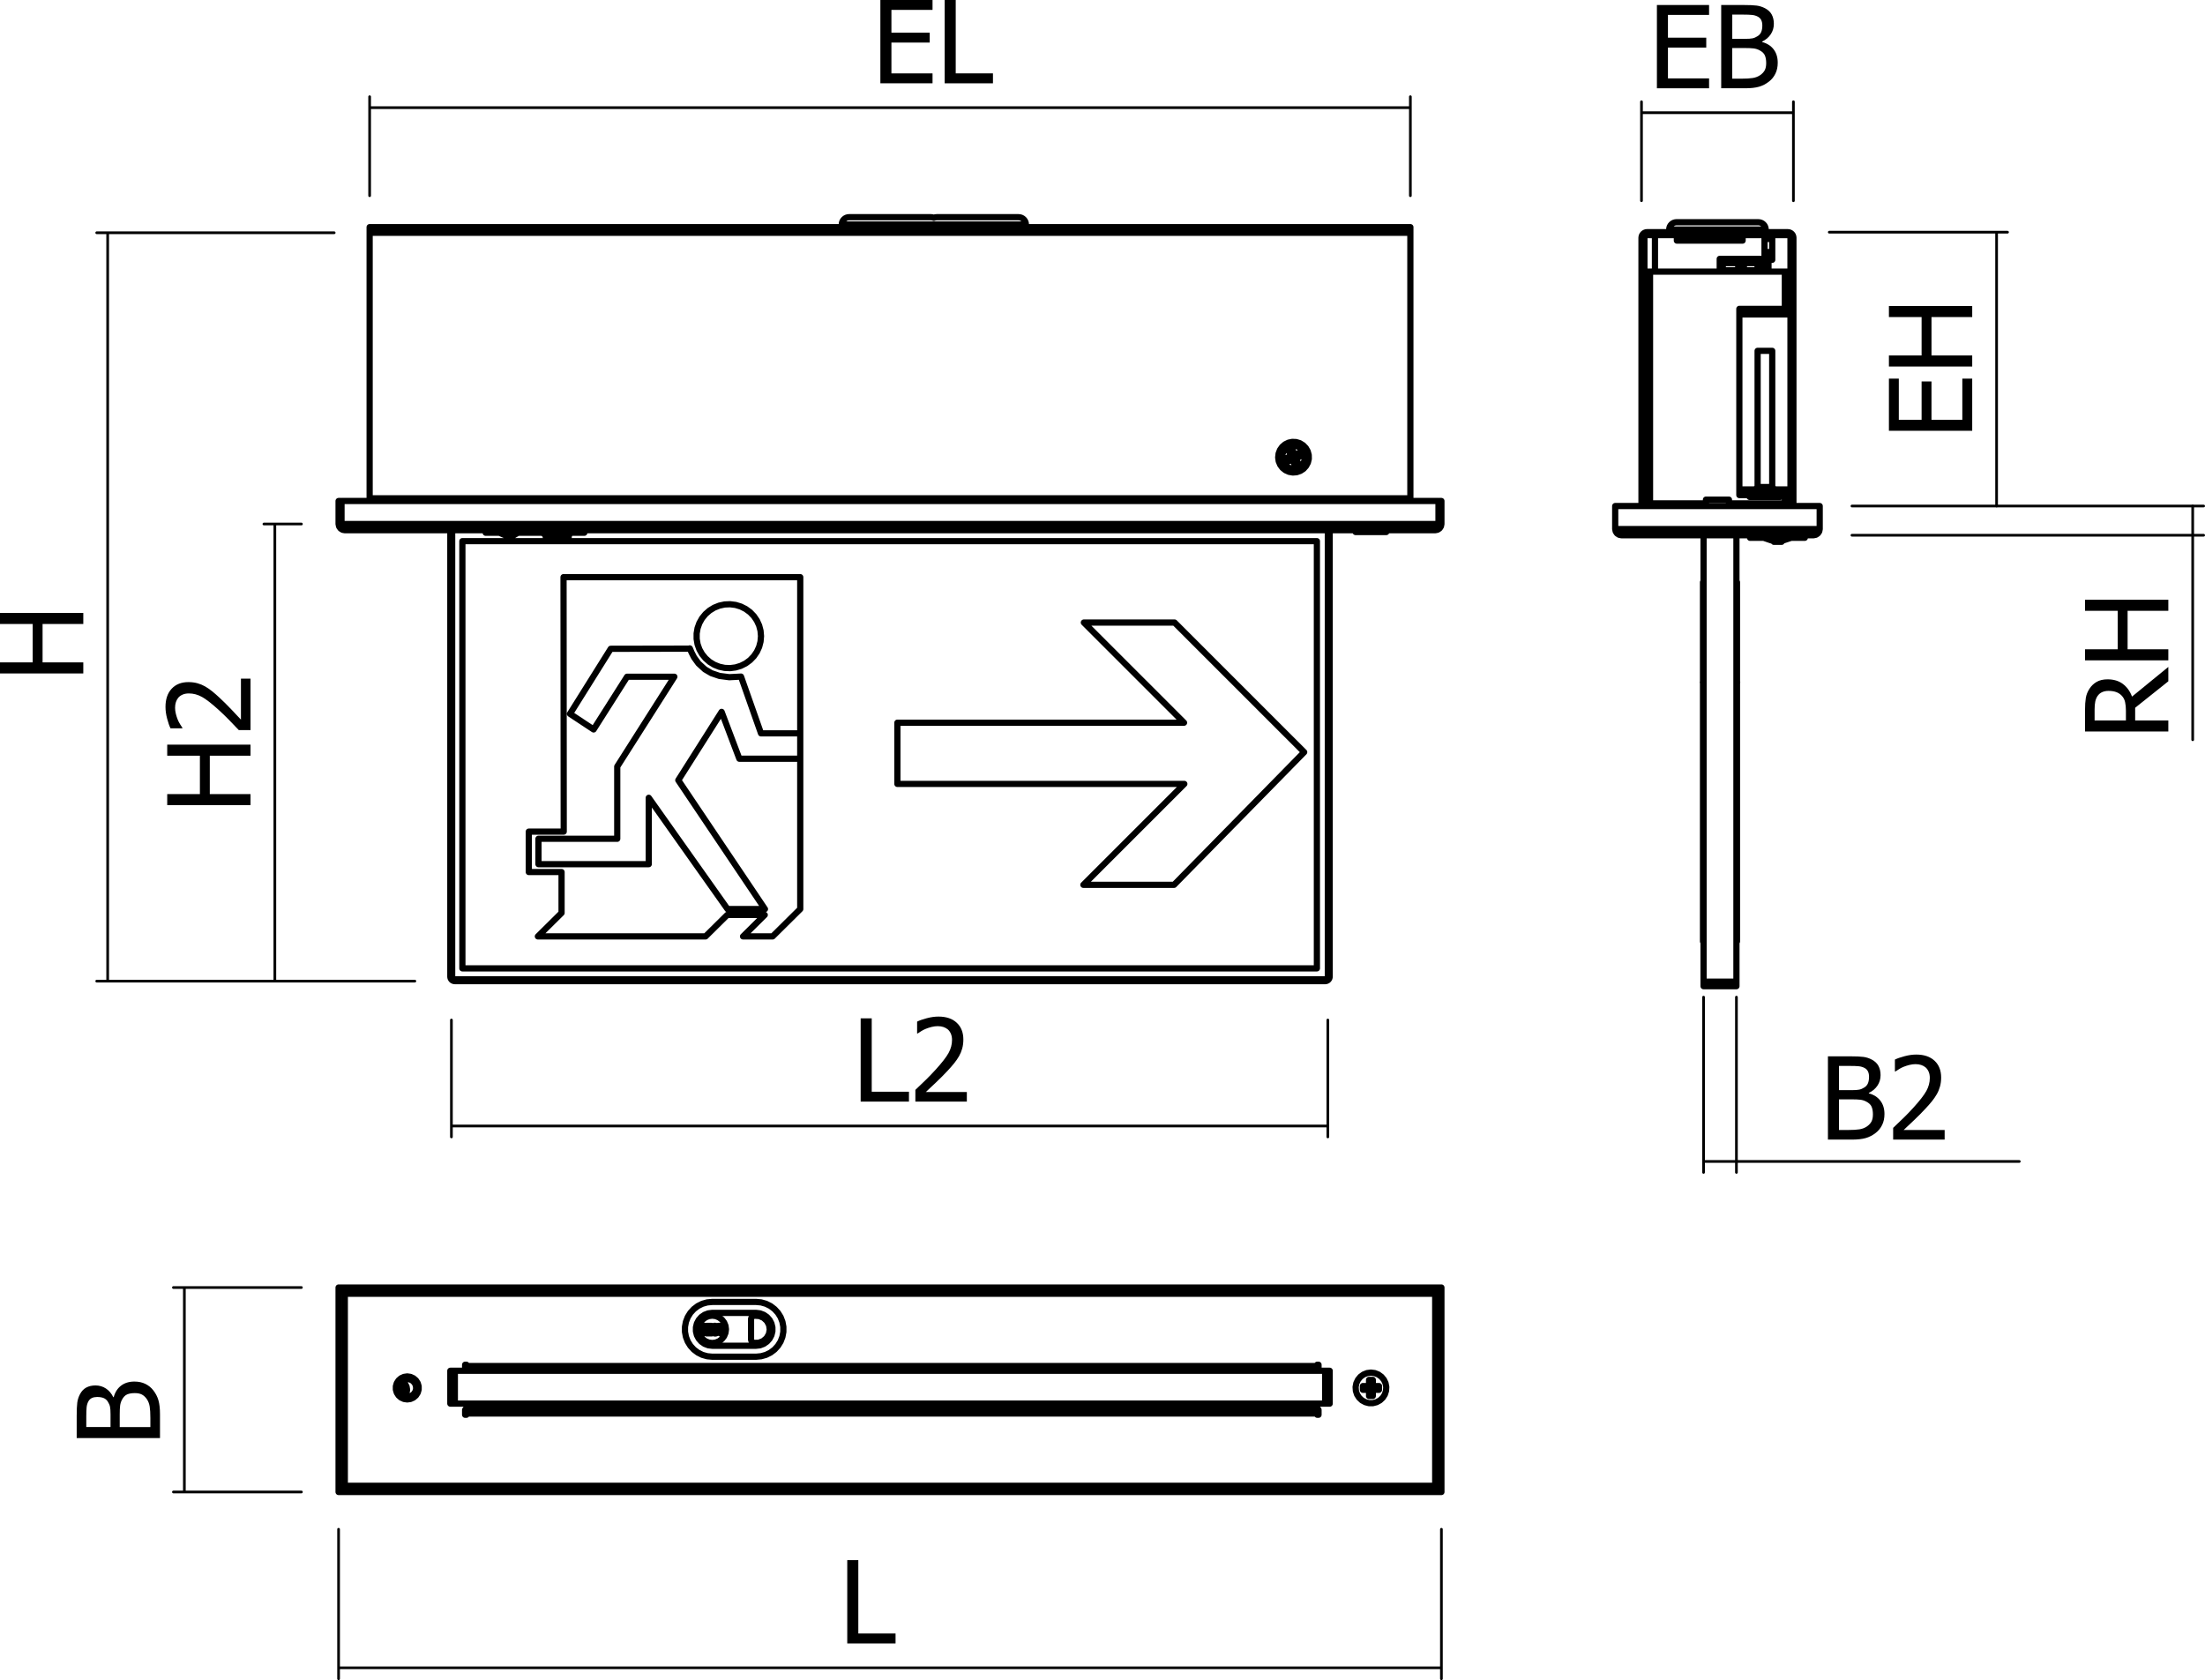 <?xml version="1.0" encoding="utf-8"?>
<!-- Generator: Adobe Illustrator 12.0.0, SVG Export Plug-In . SVG Version: 6.00 Build 51448)  -->
<!DOCTYPE svg PUBLIC "-//W3C//DTD SVG 1.1//EN" "http://www.w3.org/Graphics/SVG/1.1/DTD/svg11.dtd">
<svg  version="1.1" id="Ebene_1" xmlns="http://www.w3.org/2000/svg" xmlns:xlink="http://www.w3.org/1999/xlink" width="177.653" height="135.378"
	 viewBox="0 0 177.653 135.378" style="overflow:visible;enable-background:new 0 0 177.653 135.378;" xml:space="preserve">
<g>
	<path d="M70.93,6.711V0h4.203v0.797H71.82v1.836h3.086V3.43H71.82v2.484h3.313v0.797H70.93z"/>
	<path d="M80.001,6.711h-3.891V0h0.891v5.914h3V6.711z"/>
</g>
<g>
	<path d="M6.711,49.389v0.891H3.43v3.094h3.281v0.891H0v-0.891h2.633v-3.094H0v-0.891H6.711z"/>
</g>
<g>
	<path d="M20.184,60.002v0.891h-3.281v3.094h3.281v0.891h-6.711v-0.891h2.633v-3.094h-2.633v-0.891H20.184z"/>
	<path d="M20.184,54.681v4.148h-0.945c-0.283-0.298-0.553-0.581-0.812-0.846c-0.258-0.265-0.528-0.524-0.807-0.778
		c-0.563-0.513-1.013-0.862-1.351-1.049s-0.688-0.28-1.049-0.28c-0.187,0-0.35,0.029-0.492,0.088
		c-0.142,0.059-0.259,0.139-0.352,0.242c-0.09,0.105-0.158,0.228-0.203,0.366c-0.045,0.139-0.068,0.291-0.068,0.457
		c0,0.16,0.021,0.322,0.062,0.486c0.041,0.164,0.091,0.322,0.152,0.473c0.052,0.126,0.114,0.249,0.187,0.366
		c0.072,0.118,0.135,0.212,0.186,0.285v0.05h-0.954c-0.093-0.187-0.184-0.446-0.272-0.778c-0.088-0.332-0.133-0.647-0.133-0.945
		c0-0.626,0.166-1.116,0.498-1.471c0.332-0.355,0.782-0.532,1.349-0.532c0.262,0,0.503,0.031,0.726,0.092
		c0.222,0.062,0.428,0.147,0.617,0.255c0.195,0.111,0.389,0.245,0.581,0.402c0.192,0.156,0.382,0.322,0.568,0.496
		c0.307,0.283,0.625,0.598,0.956,0.946c0.33,0.347,0.592,0.625,0.784,0.833v-3.305H20.184z"/>
</g>
<g>
	<path d="M73.233,88.766h-3.891v-6.711h0.891v5.914h3V88.766z"/>
	<path d="M77.898,88.766H73.75V87.82c0.298-0.282,0.581-0.553,0.846-0.812s0.524-0.527,0.778-0.808
		c0.513-0.563,0.862-1.013,1.049-1.351c0.187-0.339,0.28-0.688,0.28-1.049c0-0.187-0.029-0.351-0.088-0.491
		c-0.059-0.142-0.139-0.259-0.242-0.353c-0.105-0.09-0.228-0.157-0.366-0.203c-0.139-0.045-0.291-0.067-0.457-0.067
		c-0.16,0-0.322,0.021-0.486,0.062s-0.322,0.092-0.473,0.152c-0.126,0.051-0.249,0.113-0.366,0.186
		c-0.118,0.073-0.212,0.135-0.285,0.187h-0.05v-0.954c0.187-0.093,0.446-0.184,0.778-0.272c0.332-0.089,0.647-0.133,0.945-0.133
		c0.626,0,1.116,0.166,1.471,0.498s0.532,0.781,0.532,1.35c0,0.261-0.031,0.503-0.092,0.725c-0.062,0.223-0.147,0.429-0.255,0.617
		c-0.111,0.195-0.245,0.39-0.402,0.582c-0.156,0.192-0.322,0.381-0.496,0.567c-0.283,0.307-0.598,0.625-0.946,0.955
		c-0.347,0.331-0.625,0.592-0.833,0.784h3.305V88.766z"/>
</g>
<g>
	<path d="M133.494,7.114V0.403h4.203V1.2h-3.313v1.836h3.086v0.797h-3.086v2.484h3.313v0.797H133.494z"/>
	<path d="M143.229,5.054c0,0.333-0.063,0.628-0.189,0.883c-0.126,0.256-0.296,0.466-0.51,0.631
		c-0.252,0.198-0.523,0.339-0.812,0.421c-0.288,0.083-0.661,0.124-1.118,0.124h-1.926V0.403h1.782c0.479,0,0.837,0.016,1.077,0.047
		c0.238,0.032,0.468,0.106,0.688,0.223c0.241,0.129,0.417,0.298,0.528,0.507c0.111,0.209,0.167,0.455,0.167,0.737
		c0,0.315-0.084,0.598-0.251,0.847c-0.167,0.25-0.398,0.445-0.693,0.586v0.036c0.399,0.108,0.709,0.306,0.928,0.593
		C143.12,4.266,143.229,4.625,143.229,5.054z M141.987,2.05c0-0.161-0.027-0.301-0.081-0.419c-0.055-0.118-0.142-0.211-0.263-0.28
		c-0.145-0.081-0.306-0.13-0.483-0.148s-0.423-0.027-0.736-0.027h-0.858V3.13h1.017c0.28,0,0.486-0.014,0.619-0.042
		S141.47,3,141.612,2.91c0.136-0.086,0.231-0.2,0.289-0.34C141.958,2.43,141.987,2.256,141.987,2.05z M142.299,5.084
		c0-0.251-0.036-0.458-0.108-0.622s-0.218-0.301-0.438-0.416c-0.142-0.074-0.296-0.122-0.463-0.144
		c-0.167-0.021-0.403-0.031-0.71-0.031h-1.016v2.469h0.727c0.391,0,0.699-0.018,0.925-0.054c0.226-0.036,0.424-0.112,0.596-0.229
		c0.169-0.117,0.292-0.249,0.37-0.397C142.26,5.513,142.299,5.32,142.299,5.084z"/>
</g>
<g>
	<path d="M158.898,34.713h-6.711V30.51h0.797v3.313h1.836v-3.086h0.797v3.086h2.484V30.51h0.797V34.713z"/>
	<path d="M158.898,24.657v0.891h-3.281v3.094h3.281v0.891h-6.711v-0.891h2.633v-3.094h-2.633v-0.891H158.898z"/>
</g>
<g>
	<path d="M174.698,53.74v1.159l-2.672,2.131v1.022h2.672v0.891h-6.711v-1.732c0-0.385,0.021-0.707,0.063-0.967
		c0.042-0.26,0.14-0.507,0.292-0.742c0.15-0.234,0.344-0.42,0.581-0.557s0.531-0.205,0.883-0.205c0.492,0,0.903,0.125,1.233,0.374
		c0.33,0.249,0.575,0.588,0.734,1.018L174.698,53.74z M169.878,55.67c-0.194,0-0.367,0.035-0.519,0.104s-0.274,0.176-0.371,0.321
		c-0.083,0.127-0.143,0.274-0.177,0.443s-0.052,0.378-0.052,0.628v0.886h2.523v-0.787c0-0.256-0.022-0.487-0.067-0.692
		s-0.138-0.38-0.278-0.524c-0.126-0.13-0.275-0.226-0.449-0.287S170.112,55.67,169.878,55.67z"/>
	<path d="M174.698,48.326v0.891h-3.281v3.102h3.281v0.891h-6.711v-0.891h2.633v-3.102h-2.633v-0.891H174.698z"/>
</g>
<g>
	<path d="M151.828,89.766c0,0.334-0.063,0.629-0.189,0.884c-0.126,0.256-0.296,0.466-0.51,0.632
		c-0.252,0.198-0.522,0.338-0.812,0.421s-0.661,0.124-1.118,0.124h-1.926v-6.711h1.782c0.479,0,0.838,0.016,1.076,0.047
		c0.24,0.032,0.469,0.106,0.688,0.224c0.241,0.129,0.417,0.298,0.528,0.507s0.167,0.454,0.167,0.737
		c0,0.315-0.084,0.598-0.251,0.847c-0.167,0.25-0.398,0.445-0.693,0.586v0.036c0.399,0.108,0.709,0.306,0.928,0.593
		C151.718,88.979,151.828,89.336,151.828,89.766z M150.585,86.762c0-0.161-0.027-0.301-0.081-0.418
		c-0.055-0.118-0.142-0.212-0.263-0.28c-0.145-0.081-0.306-0.13-0.483-0.147c-0.178-0.019-0.423-0.027-0.736-0.027h-0.858v1.953
		h1.017c0.28,0,0.486-0.014,0.619-0.043c0.133-0.027,0.27-0.087,0.411-0.177c0.136-0.086,0.231-0.2,0.289-0.34
		C150.557,87.142,150.585,86.969,150.585,86.762z M150.898,89.796c0-0.251-0.036-0.459-0.108-0.622s-0.218-0.301-0.438-0.415
		c-0.142-0.074-0.296-0.122-0.463-0.144c-0.167-0.021-0.403-0.031-0.71-0.031h-1.016v2.469h0.727c0.391,0,0.699-0.018,0.925-0.054
		s0.424-0.112,0.596-0.229c0.168-0.116,0.292-0.249,0.37-0.396C150.859,90.225,150.898,90.032,150.898,89.796z"/>
	<path d="M156.676,91.826h-4.148v-0.945c0.299-0.282,0.58-0.553,0.846-0.812s0.524-0.527,0.777-0.808
		c0.513-0.563,0.862-1.013,1.05-1.351c0.187-0.339,0.28-0.688,0.28-1.049c0-0.187-0.029-0.351-0.088-0.491
		c-0.06-0.142-0.14-0.259-0.242-0.353c-0.105-0.09-0.228-0.157-0.366-0.203c-0.139-0.045-0.291-0.067-0.457-0.067
		c-0.159,0-0.321,0.021-0.485,0.062c-0.165,0.041-0.322,0.092-0.473,0.152c-0.127,0.051-0.249,0.113-0.366,0.186
		c-0.118,0.073-0.213,0.135-0.285,0.187h-0.05V85.38c0.187-0.093,0.445-0.184,0.778-0.272c0.332-0.089,0.647-0.133,0.945-0.133
		c0.625,0,1.115,0.166,1.471,0.498c0.354,0.332,0.532,0.781,0.532,1.35c0,0.261-0.031,0.503-0.093,0.725
		c-0.062,0.223-0.146,0.429-0.255,0.617c-0.111,0.195-0.245,0.39-0.401,0.582c-0.157,0.192-0.322,0.381-0.497,0.567
		c-0.282,0.307-0.598,0.625-0.945,0.955c-0.348,0.331-0.625,0.592-0.832,0.784h3.305V91.826z"/>
</g>
<g>
	<path d="M10.83,111.324c0.333,0,0.628,0.063,0.884,0.189c0.255,0.126,0.466,0.296,0.631,0.51c0.198,0.252,0.339,0.523,0.421,0.812
		s0.124,0.661,0.124,1.118v1.926H6.179v-1.782c0-0.479,0.016-0.837,0.047-1.077c0.031-0.238,0.106-0.468,0.223-0.688
		c0.129-0.241,0.298-0.417,0.507-0.528c0.209-0.111,0.455-0.167,0.737-0.167c0.315,0,0.598,0.084,0.848,0.251
		c0.249,0.167,0.444,0.398,0.585,0.693h0.036c0.108-0.399,0.306-0.709,0.593-0.928C10.042,111.434,10.4,111.324,10.83,111.324z
		 M7.826,112.566c-0.161,0-0.301,0.027-0.419,0.081c-0.118,0.055-0.211,0.142-0.28,0.263c-0.081,0.145-0.13,0.306-0.148,0.483
		c-0.018,0.178-0.027,0.423-0.027,0.736v0.858h1.953v-1.017c0-0.28-0.014-0.486-0.042-0.619s-0.087-0.27-0.177-0.411
		c-0.087-0.136-0.2-0.231-0.341-0.289C8.205,112.595,8.032,112.566,7.826,112.566z M10.859,112.254
		c-0.251,0-0.458,0.036-0.622,0.108s-0.302,0.218-0.415,0.438c-0.075,0.142-0.123,0.296-0.144,0.463
		c-0.021,0.167-0.032,0.403-0.032,0.71v1.016h2.469v-0.727c0-0.391-0.018-0.699-0.054-0.925c-0.036-0.226-0.112-0.424-0.229-0.596
		c-0.117-0.169-0.249-0.292-0.397-0.37C11.288,112.293,11.096,112.254,10.859,112.254z"/>
</g>
<g>
	<path d="M72.153,132.423h-3.891v-6.711h0.891v5.914h3V132.423z"/>
</g>
<path style="fill:none;stroke:#000000;stroke-width:0.216;stroke-linecap:round;stroke-linejoin:round;stroke-miterlimit:10;" d="
	M27.279,123.225v12.045 M27.279,134.388h88.853 M116.132,123.225v12.045"/>
<path style="fill:none;stroke:#000000;stroke-width:0.216;stroke-linecap:round;stroke-linejoin:round;stroke-miterlimit:10;" d="
	M36.37,82.191v9.421 M36.37,90.73h70.612 M106.982,82.191v9.421"/>
<path style="fill:none;stroke:#000000;stroke-width:0.216;stroke-linecap:round;stroke-linejoin:round;stroke-miterlimit:10;" d="
	M144.492,16.175V8.198 M132.252,9.081h12.239 M132.252,16.175V8.198"/>
<path style="fill:none;stroke:#000000;stroke-width:0.216;stroke-linecap:round;stroke-linejoin:round;stroke-miterlimit:10;" d="
	M24.285,103.746H13.971 M14.854,103.746v16.476 M24.285,120.222H13.971"/>
<line style="fill:none;stroke:#000000;stroke-width:0.216;stroke-linecap:round;stroke-linejoin:round;stroke-miterlimit:10;" x1="176.662" y1="40.775" x2="176.662" y2="43.129"/>
<path style="fill:none;stroke:#000000;stroke-width:0.216;stroke-linecap:round;stroke-linejoin:round;stroke-miterlimit:10;" d="
	M176.662,43.129v16.479 M149.208,43.129h28.336 M149.208,40.775h28.336"/>
<path style="fill:none;stroke:#000000;stroke-width:0.216;stroke-linecap:round;stroke-linejoin:round;stroke-miterlimit:10;" d="
	M160.862,18.709v22.065 M147.38,18.709h14.363"/>
<path style="fill:none;stroke:#000000;stroke-width:0.216;stroke-linecap:round;stroke-linejoin:round;stroke-miterlimit:10;" d="
	M26.925,18.755H7.792 M8.675,18.755v60.303 M22.144,42.223v36.835 M24.285,42.223h-3.023 M33.425,79.058H7.792"/>
<path style="fill:none;stroke:#000000;stroke-width:0.216;stroke-linecap:round;stroke-linejoin:round;stroke-miterlimit:10;" d="
	M113.631,15.769V7.792 M29.781,8.674h83.851 M29.781,15.769V7.792"/>
<path style="fill:none;stroke:#000000;stroke-width:0.216;stroke-linecap:round;stroke-linejoin:round;stroke-miterlimit:10;" d="
	M137.253,80.347V94.47 M139.901,80.347V94.47 M139.901,93.588h22.79"/>
<line style="fill:none;stroke:#000000;stroke-width:0.216;stroke-linecap:round;stroke-linejoin:round;stroke-miterlimit:10;" x1="137.253" y1="93.588" x2="139.901" y2="93.588"/>
<path style="fill:none;stroke:#000000;stroke-width:0.5;stroke-linecap:round;stroke-linejoin:round;stroke-miterlimit:10;" d="
	M75.237,18.089h-0.038h-0.271h-0.334h-0.39h-0.439h-0.479h-0.509h-0.53h-0.541 M71.707,18.089h-0.541h-0.53h-0.51h-0.479h-0.438
	h-0.39h-0.334h-0.271h-0.204h-0.13h-0.057h-0.002 M82.654,18.089h-0.002h-0.058h-0.131h-0.202h-0.271h-0.334h-0.39h-0.438h-0.479
	h-0.509h-0.53h-0.542 M78.767,18.089h-0.541h-0.53h-0.509h-0.479h-0.439h-0.39h-0.333h-0.271h-0.038 M106.982,42.723v35.972
	 M107.13,42.723v35.972 M36.43,78.694V42.723 M36.282,78.694V42.723 M36.43,78.694l0.004,0.042l0.012,0.04l0.021,0.039l0.026,0.032
	l0.033,0.027l0.038,0.019l0.041,0.015l0.042,0.003 M36.43,78.694h-0.147 M36.282,78.694l0.007,0.07l0.021,0.07l0.033,0.062
	l0.045,0.056l0.055,0.045l0.063,0.032l0.069,0.021l0.071,0.007 M36.646,79.058h70.119 M36.646,78.911h70.119 M36.646,78.911v0.146
	 M106.765,78.911l0.044-0.003l0.039-0.015l0.038-0.019l0.032-0.027l0.027-0.032l0.02-0.039l0.012-0.04l0.005-0.042 M106.765,79.058
	l0.071-0.007l0.068-0.021l0.063-0.032l0.055-0.045l0.045-0.056l0.034-0.062l0.02-0.07l0.009-0.07 M106.982,78.694h0.148
	 M106.765,78.911v0.146 M94.592,71.298h-7.306 M87.287,71.298l8.132-8.132 M95.418,63.166H72.301 M72.301,63.166v-4.932
	 M72.301,58.234h23.096 M95.397,58.234l-8.071-8.071 M87.326,50.163h7.308 M94.633,50.163l10.442,10.443 M105.076,60.606
	L94.592,71.298 M64.474,59.092v2.045 M37.253,43.605v34.424 M106.1,43.605H37.253 M106.1,78.029V43.605 M37.253,78.029H106.1
	 M106.982,78.911H36.37 M106.982,42.723v36.188 M36.37,78.911V42.723 M42.604,67.011v3.257 M61.313,51.263l-0.038,0.436
	l-0.111,0.423l-0.182,0.397l-0.246,0.362l-0.305,0.316l-0.355,0.26l-0.393,0.196l-0.421,0.128l-0.436,0.056l-0.441-0.019
	l-0.43-0.092l-0.409-0.163l-0.374-0.229l-0.331-0.29l-0.277-0.339l-0.215-0.381l-0.147-0.412l-0.074-0.431v-0.436l0.074-0.431
	l0.147-0.412l0.215-0.381l0.277-0.34l0.331-0.289l0.374-0.229l0.409-0.163l0.43-0.093l0.441-0.018l0.436,0.055l0.421,0.128
	l0.393,0.197l0.355,0.259l0.305,0.316l0.246,0.361l0.182,0.398l0.111,0.422L61.313,51.263z M62.25,75.454l2.224-2.203
	 M64.474,73.251V61.137 M59.568,61.137h4.906 M58.14,57.362l1.428,3.775 M54.649,62.868l3.491-5.506 M61.63,73.251l-6.981-10.383
	 M58.616,73.251h3.015 M52.269,64.284l6.347,8.967 M52.269,69.634v-5.35 M43.384,69.634h8.885 M43.384,67.587v2.047 M49.73,67.587
	h-6.347 M49.73,61.767v5.82 M54.332,54.53l-4.602,7.237 M50.523,54.53h3.809 M47.827,58.778l2.697-4.248 M45.922,57.519l1.904,1.259
	 M49.206,52.279l-3.283,5.24 M55.563,52.267l-6.358,0.012 M59.702,54.518l-0.945,0.049l-0.79-0.103l-0.65-0.221l-0.521-0.305
	l-0.522-0.478l-0.352-0.486l-0.213-0.415l-0.097-0.234l-0.025-0.057l-0.006-0.013l-0.005-0.008l-0.001-0.001h-0.002l0-0.001
	l-0.001,0.001h0l-0.001,0.001l0,0.002l-0.001,0.003l-0.002,0.015 M61.313,59.092l-1.611-4.574 M64.474,59.092h-3.161 M64.474,59.092
	V46.506 M64.474,46.506H45.403 M45.403,46.506l0.015,20.505 M45.417,67.011h-2.813 M42.604,70.268h2.64 M45.244,70.268v3.298
	 M45.244,73.565l-1.908,1.889 M43.336,75.454h13.509 M56.845,75.454l1.749-1.731 M58.594,73.723h3.02 M61.613,73.723l-1.748,1.731
	 M59.865,75.454h2.384 M29.781,18.755v-0.088v-0.084v-0.078v-0.068v-0.057v-0.042v-0.026v-0.009 M29.781,18.303h83.851
	 M113.631,18.303v0.009v0.026v0.042v0.057v0.068v0.078v0.084v0.088 M103.29,36.839l0.037,0.261l0.11,0.24l0.173,0.2l0.222,0.143
	l0.253,0.074h0.264l0.254-0.074l0.222-0.143l0.173-0.2l0.109-0.24l0.038-0.261l-0.038-0.261l-0.109-0.24l-0.173-0.2l-0.222-0.143
	l-0.254-0.074h-0.264l-0.253,0.074l-0.222,0.143l-0.173,0.2l-0.11,0.24L103.29,36.839z M113.631,40.152V18.755 M29.781,18.755
	h83.851 M29.781,18.755v21.397 M113.631,40.152H29.781 M29.781,40.152v0.043v0.041v0.038v0.032v0.027v0.02v0.013v0.004
	 M113.631,40.369v-0.004v-0.013v-0.02v-0.027v-0.032v-0.038v-0.041v-0.043 M115.927,42.223l-0.022,0.112l-0.063,0.095l-0.023,0.015
	 M116.132,42.223l-0.038,0.191l-0.107,0.163l-0.164,0.108l-0.19,0.038 M115.927,42.223v-1.854 M115.927,42.223h0.205
	 M116.132,42.223v-1.854 M116.132,40.369h-0.205 M27.486,42.223v-1.854 M27.279,40.369h0.207 M27.279,42.223v-1.854 M27.515,42.223
	v-1.854 M115.896,42.223v-1.854 M27.515,40.369h88.381 M27.515,42.223l0.066,0.191l0.066,0.163l0.066,0.108l0.066,0.038
	 M115.632,42.723H27.78 M115.632,42.723l0.06-0.031l0.062-0.09l0.059-0.139l0.06-0.167l0.024-0.073 M27.515,42.223h88.381
	 M27.78,42.723l-0.176-0.032l-0.168-0.105l-0.115-0.163l-0.042-0.199 M27.59,42.436l-0.055-0.051l-0.048-0.137l-0.001-0.025
	 M27.486,42.223h-0.207 M68.408,17.501h0.002h0.058h0.134h0.207h0.274h0.335h0.39h0.434h0.468h0.491h0.504 M71.707,17.501h0.503
	h0.492h0.468h0.434h0.389h0.336h0.274h0.206h0.135h0.058h0.002 M75.469,17.501h0.003h0.058h0.133h0.207h0.274h0.336h0.389h0.434
	h0.468h0.492h0.503 M78.767,17.501h0.504h0.492h0.468h0.434h0.389h0.336h0.274h0.207h0.134h0.058h0.002 M111.69,42.87h-0.004h-0.056
	h-0.133h-0.198h-0.25h-0.289h-0.307 M110.454,42.87h-0.308h-0.286h-0.252h-0.196h-0.133h-0.059h-0.002 M104.46,36.902l0.006-0.041
	l0.001-0.04l-0.007-0.04l-0.012-0.04l-0.02-0.036l-0.023-0.033l-0.03-0.028l-0.033-0.023 M104.154,37.08l0.039,0.007l0.042,0.001
	l0.04-0.006l0.037-0.012l0.036-0.019l0.034-0.024l0.027-0.029l0.023-0.034 M104.281,36.597l-0.04-0.008l-0.041,0l-0.04,0.006
	l-0.039,0.013l-0.036,0.019l-0.032,0.024l-0.028,0.028L104,36.712 M103.974,36.775l-0.007,0.04v0.041l0.005,0.041l0.013,0.039
	l0.021,0.036l0.023,0.033l0.027,0.029l0.035,0.023 M104.457,37.021l-0.004-0.007l-0.016-0.042l-0.004-0.007 M104.46,36.902
	l0.007-0.003l0.042-0.018l0.007-0.003 M104.433,36.964l0.004-0.007l0.004-0.008l0.003-0.008l0.005-0.008l0.002-0.008l0.002-0.008
	l0.004-0.008l0.004-0.009 M104.281,36.597l-0.004-0.008l-0.018-0.042l-0.003-0.007 M104.4,36.598l-0.007,0.003l-0.043,0.018
	l-0.008,0.003 M104.342,36.622l-0.007-0.004l-0.007-0.004l-0.008-0.004l-0.009-0.003l-0.007-0.003l-0.01-0.003l-0.007-0.003
	l-0.008-0.001 M103.977,36.655l0.002,0.007l0.018,0.042L104,36.712 M103.974,36.775l-0.007,0.003l-0.042,0.018l-0.009,0.002
	 M104,36.712l-0.004,0.008l-0.005,0.007l-0.003,0.008l-0.004,0.008l-0.003,0.007l-0.003,0.009l-0.002,0.008l-0.003,0.008
	 M103.969,36.638l0.279-0.116 M103.977,36.655l-0.148-0.356 M103.561,36.946l0.355-0.147 M104.035,37.079l-0.358,0.148
	 M104.108,36.183l0.148,0.356 M105.359,36.365l-0.154-0.269l-0.216-0.222l-0.264-0.162l-0.296-0.091l-0.31-0.014l-0.304,0.062
	l-0.278,0.137l-0.235,0.201l-0.177,0.254l-0.11,0.29l-0.034,0.308l0.043,0.307l0.12,0.287l0.186,0.247l0.241,0.193l0.284,0.127
	l0.305,0.053l0.309-0.025l0.292-0.1l0.261-0.17l0.206-0.229l0.146-0.273l0.073-0.301l-0.006-0.31L105.359,36.365z M104.873,36.731
	l-0.356,0.147 M104.457,37.021l0.012-0.016l0.011-0.017l0.009-0.018l0.008-0.018l0.007-0.019l0.007-0.019l0.004-0.019l0.003-0.02
	 M104.457,37.021l0.147,0.357 M104.324,37.495l-0.147-0.356 M103.977,36.655l-0.012,0.016l-0.01,0.017l-0.01,0.017l-0.008,0.018
	l-0.007,0.018l-0.006,0.02l-0.005,0.019l-0.004,0.019 M103.829,36.299l0.279-0.116 M104.4,36.598l-0.015-0.011l-0.018-0.01
	l-0.018-0.009l-0.018-0.008l-0.018-0.007l-0.02-0.005l-0.02-0.005l-0.02-0.003 M104.4,36.598l0.357-0.147 M104.757,36.451
	l0.115,0.28 M104.416,36.591l0.117,0.281 M104.035,37.079l0.006-0.003l0.043-0.018l0.008-0.003 M104.091,37.055l0.008,0.004
	l0.007,0.005l0.007,0.003l0.008,0.003l0.009,0.003l0.007,0.002l0.01,0.003l0.008,0.001 M104.035,37.079l0.015,0.011l0.017,0.01
	l0.018,0.01l0.018,0.007l0.019,0.007l0.02,0.005l0.019,0.005l0.019,0.004 M104.154,37.08l0.004,0.008l0.017,0.043l0.002,0.007
	 M104.604,37.378l-0.28,0.116 M104.463,37.039l-0.28,0.116 M103.676,37.227l-0.115-0.281 M104.017,37.085l-0.115-0.28
	 M44.222,43.252h0.155 M44.376,43.252v-0.061 M45.416,43.252h0.155 M45.416,43.252v-0.068 M45.671,43.252h0.155 M45.826,43.252
	v-0.178 M43.966,43.252h0.154 M43.966,43.252v-0.155 M44.222,43.252V43.15 M44.12,43.252h0.102 M44.12,43.252v-0.125 M44.927,43.252
	v-0.043 M44.927,43.252h0.404 M45.331,43.252v-0.071 M45.671,43.252v-0.141 M45.57,43.252h0.101 M45.57,43.252v-0.114
	 M44.865,43.252v-0.032 M44.645,43.252h0.094h0.077h0.034h0.016 M44.645,43.252v-0.05 M44.431,43.252v-0.058 M44.431,43.252h0.021
	h0.059h0.065h0.07 M44.222,43.15l-0.102-0.023 M44.865,43.221l-0.023-0.004l-0.034-0.003l-0.05-0.004l-0.068-0.003l-0.045-0.003
	 M44.645,43.203l-0.096-0.005l-0.05-0.003l-0.038-0.001l-0.025,0l-0.005,0.001 M45.331,43.182l-0.404,0.027 M45.671,43.111
	l-0.101,0.027 M41.491,42.928H41.28 M47.076,42.928h-0.009h-0.075h-0.147H46.63h-0.274h-0.325h-0.364h-0.392h-0.405 M44.869,42.928
	v-0.206 M44.869,42.928h-3.53 M41.339,42.928v-0.206 M41.339,42.928h-0.406h-0.391h-0.365h-0.325h-0.274h-0.215h-0.146h-0.075h-0.01
	 M67.819,18.089v0.213 M68.408,17.501l-0.115,0.011l-0.11,0.033L68.081,17.6l-0.088,0.073l-0.074,0.089l-0.054,0.102l-0.033,0.11
	l-0.012,0.115 M75.237,17.548l-0.008-0.003l-0.109-0.033l-0.115-0.011 M75.469,17.501l-0.114,0.011l-0.11,0.033l-0.008,0.003
	 M82.654,18.089l-0.011-0.115l-0.034-0.11l-0.054-0.102l-0.073-0.089l-0.09-0.073l-0.102-0.054l-0.11-0.033l-0.115-0.011
	 M82.654,18.303v-0.213 M109.218,42.723v0.147 M111.69,42.87v-0.147 M43.766,42.928l0.023,0.06l0.066,0.057l0.109,0.052l0.145,0.045
	 M44.215,43.166l0.087,0.016l0.093,0.013l0.059,0.007 M44.869,43.223H44.9h0.03l0.031,0 M45.337,43.195l0.089-0.012l0.085-0.015
	l0.08-0.017 M45.693,43.124l0.119-0.043l0.088-0.047l0.054-0.051l0.018-0.054 M41.371,43.143l0.067-0.04 M41.372,43.142l0.191-0.114
	l0.191-0.103 M40.224,42.923l0.573,0.25l0.287,0.049l0.287-0.08 M47.076,42.928v-0.206 M39.132,42.723v0.206"/>
<path style="fill:none;stroke:#000000;stroke-width:1.984;stroke-linecap:round;stroke-linejoin:round;stroke-miterlimit:10;" d="
	M115.896,42.223"/>
<path style="fill:none;stroke:#000000;stroke-width:0.5;stroke-linecap:round;stroke-linejoin:round;stroke-miterlimit:10;" d="
	M143.803,24.888v-3.001 M143.803,40.559v-0.667 M137.445,40.559h-4.505 M143.803,40.559h-4.505 M141.414,39.44h-1.276
	 M144.255,39.44h-1.276 M142.165,19.254h0.62 M142.785,20.669h-0.62 M142.165,20.309h0.62 M142.336,21.887v-0.942 M142.258,18.495
	h-0.038h-0.112h-0.186h-0.256h-0.317h-0.378h-0.426h-0.47h-0.503h-0.526h-0.54h-0.541h-0.534h-0.516h-0.486h-0.451h-0.402h-0.348
	h-0.288h-0.221h-0.148h-0.075h-0.011 M139.901,79.465h-2.647 M139.901,79.1v0.072v0.067v0.063v0.056v0.044v0.034v0.021v0.008
	 M137.253,79.465v-0.008v-0.021v-0.034v-0.044v-0.056v-0.063v-0.067V79.1 M137.253,43.129V79.1 M139.901,79.1h-2.647 M139.901,79.1
	v-35.97 M139.946,46.913v20.505 M139.946,46.913h-0.045 M139.946,70.675v3.297 M139.946,73.972v1.889 M139.946,75.86h-0.045
	 M139.946,73.972h-0.045 M139.946,67.417h-0.045 M139.946,70.675h-0.045 M139.946,67.417v3.257 M137.209,59.499v2.045
	 M137.209,59.499V46.913 M137.209,46.913h0.044 M137.209,59.499h0.044 M137.209,75.86v-2.203 M137.209,75.86h0.044 M137.209,73.657
	V61.544 M137.209,61.544h0.044 M137.209,73.657h0.044 M144.255,19.161l-0.003-0.042l-0.013-0.041l-0.021-0.038l-0.027-0.033
	l-0.032-0.027l-0.038-0.02l-0.039-0.013l-0.044-0.004 M144.492,19.161l-0.01-0.088l-0.024-0.084l-0.042-0.079l-0.057-0.068
	l-0.068-0.056l-0.077-0.042l-0.087-0.026l-0.088-0.008 M144.039,18.944h-11.335 M144.039,18.944v-0.235 M144.039,18.709h-11.335
	 M132.704,18.944l-0.041,0.004l-0.041,0.013l-0.038,0.02l-0.033,0.027l-0.026,0.033l-0.021,0.038l-0.012,0.041l-0.004,0.042
	 M132.704,18.944v-0.235 M132.704,18.709l-0.089,0.008l-0.084,0.026l-0.079,0.042l-0.067,0.056l-0.056,0.068l-0.042,0.079
	l-0.025,0.084l-0.009,0.088 M144.492,19.161v21.398 M144.255,19.161v21.398 M144.255,19.161h0.236 M144.492,40.559l0.003,0.042
	l0.012,0.041l0.021,0.037l0.027,0.034l0.032,0.026l0.038,0.021l0.04,0.012l0.043,0.004 M144.492,40.559h-0.236 M144.255,40.559
	l0.009,0.087l0.026,0.085l0.021,0.043 M132.252,40.559V19.161 M132.488,40.559V19.161 M132.488,19.161h-0.235 M132.036,40.775
	l0.042-0.004l0.04-0.012l0.038-0.021l0.032-0.026l0.027-0.034l0.02-0.037l0.014-0.041l0.004-0.042 M132.432,40.775l0.02-0.043
	l0.027-0.085l0.009-0.087 M132.252,40.559h0.235 M132.488,40.775v-0.043v-0.085v-0.087 M132.488,21.887h0.009h0.024h0.043h0.055
	h0.069h0.077h0.086h0.089 M143.803,21.887h0.089h0.084h0.078h0.069h0.056h0.042h0.026h0.008 M143.803,21.887H132.94 M132.94,21.887
	v18.672 M132.488,40.559v0.042v0.041v0.037v0.034v0.026v0.021v0.012v0.004 M144.255,40.775v-0.004v-0.012v-0.021v-0.026v-0.034
	v-0.037v-0.041v-0.042 M144.255,40.559h-0.452 M132.488,40.559h0.452 M140.137,39.44V25.339 M140.137,25.123v0.004v0.013v0.02v0.027
	v0.033v0.038v0.041v0.042 M140.137,25.339h4.118 M140.137,39.44v0.043v0.041v0.038v0.032v0.027v0.021v0.012v0.004 M140.137,39.657
	h4.118 M140.137,39.893v-0.235 M140.137,39.893h4.118 M140.137,25.123v-0.235 M144.255,24.888h-4.118 M144.255,25.123h-4.118
	 M139.298,40.261h-0.01h-0.075h-0.141h-0.2h-0.239h-0.262 M138.372,40.261h-0.261h-0.24h-0.199h-0.144h-0.073h-0.01 M142.785,19.254
	v-0.014v-0.014v-0.012v-0.011v-0.01v-0.007v-0.004V19.18 M142.785,20.935l-0.46,0.01l-0.136,0.007 M142.785,20.935v-0.266
	 M142.785,19.254v1.054 M142.785,20.309v0.057v0.058v0.056v0.053v0.046v0.04v0.03v0.02 M142.165,19.18h0.62 M142.785,18.944v0.235
	 M146.61,42.629l-0.038,0.192l-0.108,0.162l-0.162,0.108l-0.192,0.039 M130.634,43.129l-0.191-0.039l-0.163-0.108l-0.108-0.162
	l-0.037-0.192 M130.134,42.629l0.112,0.174l0.128,0.169l0.127,0.115l0.133,0.042 M146.109,43.129h-15.475 M146.109,43.129
	l0.115-0.032l0.127-0.105l0.128-0.163l0.131-0.2 M146.61,42.629h-16.476 M146.61,42.629v-1.854 M130.134,40.775h16.476
	 M130.134,42.629v-1.854 M140.504,21.2v-0.242 M141.602,20.958V21.2 M140.504,20.958h1.098 M138.802,21.2v-0.242 M140.045,20.958
	V21.2 M138.802,20.958h1.243 M141.602,21.2v0.583 M141.602,21.2h-1.098 M140.504,21.783V21.2 M141.602,21.783h-1.098
	 M138.802,21.783V21.2 M140.045,21.2v0.583 M140.045,21.2h-1.243 M140.045,21.783h-1.243 M141.695,21.788v-0.866 M141.775,20.922
	v0.866 M141.775,21.788h-0.08 M141.695,20.922h0.08 M140.327,21.814h-0.132 M140.327,20.922v0.893 M140.195,21.814v-0.893
	 M140.195,20.922h0.132 M138.691,21.814h-0.094 M138.597,21.814v-0.893 M138.691,20.922v0.893 M138.597,20.922h0.094
	 M133.337,21.887v-2.942 M142.165,21.887v-2.942 M138.556,21.887v-1.028 M138.556,20.859h3.295 M141.851,20.859v1.028
	 M140.399,19.386h-0.058h-0.056h-0.05h-0.046h-0.035h-0.028h-0.017h-0.006 M140.399,18.944v0.442 M135.398,19.386h-0.006h-0.018
	h-0.027h-0.037h-0.044h-0.052h-0.054h-0.058 M135.103,19.386v-0.442 M138.266,19.386h-0.04h-0.111h-0.167h-0.197h-0.196h-0.167
	h-0.112h-0.039 M140.104,19.386h-0.002h-0.006h-0.011h-0.014h-0.02h-0.021h-0.025h-0.027 M140.104,18.944v0.442 M135.522,19.386
	h-0.026h-0.025h-0.022h-0.018h-0.015h-0.01h-0.007h-0.001 M135.398,19.386v-0.442 M139.979,19.386h-1.251 M139.979,19.386v-0.442
	 M136.774,19.386h-1.252 M135.522,18.944v0.442 M138.728,19.386h-0.07h-0.078h-0.08h-0.075h-0.065h-0.05h-0.032h-0.011
	 M138.728,18.944v0.442 M138.266,19.386v-0.442 M136.774,19.386v-0.442 M137.236,19.386h-0.012h-0.031h-0.051h-0.065h-0.074h-0.081
	h-0.077h-0.07 M137.236,18.944v0.442 M142.484,20.94v0.947 M142.189,21.887v-0.935 M135.073,17.907h0.012h0.076h0.151h0.225h0.29
	h0.352h0.4h0.444h0.475h0.495h0.506H139h0.485h0.461h0.424h0.376h0.323h0.258h0.188h0.116h0.038 M142.785,28.271h-0.04h-0.113
	h-0.173h-0.208h-0.216h-0.192h-0.146h-0.077h-0.011 M143.431,40.04h-0.038h-0.114h-0.182h-0.238h-0.28h-0.306h-0.309h-0.294h-0.262
	h-0.212h-0.149h-0.077h-0.01 M142.785,39.245h-0.04h-0.113h-0.173h-0.208h-0.216h-0.192h-0.146h-0.077h-0.011 M142.919,43.658
	v-0.045 M143.541,43.658v-0.05 M143.028,43.658h0.504 M143.532,43.658v-0.077 M143.028,43.658v-0.044 M142.928,43.658h0.1
	 M142.928,43.658v-0.06 M145.41,43.334v-0.205 M140.999,43.334v-0.205 M145.41,43.334h-0.036h-0.112h-0.181h-0.245h-0.302h-0.346
	h-0.381h-0.399H143h-0.401h-0.379h-0.346h-0.302h-0.245h-0.181h-0.112h-0.036 M139.946,54.977h0.013 M137.196,54.977h0.014
	 M139.298,40.775v-0.514 M137.445,40.261v0.514 M135.073,17.907l-0.113,0.011l-0.112,0.034l-0.101,0.055l-0.089,0.073l-0.073,0.088
	l-0.055,0.102l-0.033,0.11l-0.012,0.115 M142.258,18.495l-0.012-0.115l-0.034-0.11l-0.053-0.102l-0.074-0.088l-0.088-0.073
	l-0.104-0.055l-0.11-0.034l-0.114-0.011 M134.485,18.495v0.214 M142.258,18.709v-0.214 M141.608,28.271v10.974 M142.785,39.245
	V28.271 M140.96,39.893v0.147 M143.431,40.04v-0.147 M141.608,39.245l-0.411,0.413 M143.197,39.657l-0.412-0.413 M142.081,43.329
	l0.552,0.189l0.24,0.071l0.223,0.035l0.249-0.005l0.289-0.061l0.694-0.23"/>
<path style="fill:none;stroke:#000000;stroke-width:1.984;stroke-linecap:round;stroke-linejoin:round;stroke-miterlimit:10;" d="
	M146.61,42.629"/>
<path style="fill:none;stroke:#000000;stroke-width:0.5;stroke-linecap:round;stroke-linejoin:round;stroke-miterlimit:10;" d="
	M36.646,113.102h-0.071h-0.069h-0.063h-0.055h-0.045h-0.033H36.29h-0.007 M36.282,110.454h0.007h0.021h0.033h0.045h0.055h0.063
	h0.069h0.071 M36.282,110.454v2.647 M106.765,113.102H36.646 M36.646,110.454h70.119 M36.646,110.454v2.647 M106.765,113.102v-2.647
	 M107.13,113.102h-0.009h-0.02h-0.034h-0.045h-0.055h-0.063h-0.068h-0.071 M107.13,113.102v-2.647 M106.765,110.454h0.071h0.068
	h0.063h0.055h0.045h0.034h0.02h0.009 M42.604,110.41v0.044 M58.594,110.41h1.271 M62.249,110.41h2.225 M64.474,110.41v0.044
	 M56.845,110.41h1.749 M58.594,110.41v0.044 M59.865,110.41h2.384 M59.865,110.41v0.044 M62.249,110.41v0.044 M43.336,110.41v0.044
	 M56.845,110.41v0.044 M43.336,110.41h13.509 M100.749,113.146h-0.732 M100.749,113.146v-0.044 M84.759,113.146h-1.271
	 M81.104,113.146h-2.225 M78.879,113.146v-0.044 M86.507,113.146h-1.748 M84.759,113.146v-0.044 M83.488,113.146h-2.384
	 M83.488,113.146v-0.044 M81.104,113.146v-0.044 M100.016,113.146H86.507 M86.507,113.146v-0.044 M100.016,113.146v-0.044
	 M32.591,112.523l0.051-0.063l0.115-0.225l0.039-0.251l-0.039-0.25l-0.115-0.225l-0.179-0.181l-0.096-0.06 M32.409,112.436
	l0.104-0.125l0.082-0.213v-0.227l-0.082-0.211l-0.153-0.169l-0.133-0.076 M32.274,112.319l0.025-0.023l0.095-0.143l0.034-0.169
	l-0.034-0.169l-0.095-0.144l-0.144-0.095l-0.014-0.006 M32.811,111.116l-0.234,0.039l-0.208,0.113l-0.161,0.175l-0.096,0.217
	l-0.019,0.237l0.058,0.229l0.129,0.198l0.188,0.146l0.224,0.076h0.238l0.224-0.076l0.187-0.146l0.131-0.198l0.058-0.229l-0.02-0.237
	l-0.095-0.217l-0.161-0.175l-0.208-0.113L32.811,111.116z M37.578,110.366v-0.017v-0.085v-0.095v-0.098 M106.129,110.072v0.098
	v0.095v0.085v0.017 M106.129,113.603v0.017v0.087v0.093v0.098 M37.578,113.396h68.552 M37.578,113.896v-0.098v-0.093v-0.087v-0.017
	 M27.78,104.246l-0.138-0.154l-0.107-0.16l-0.047-0.159l-0.001-0.026 M27.486,103.746h-0.207 M27.515,103.868v-0.122
	 M27.558,103.967l0.023,0.008l0.066,0.064l0.066,0.095l0.066,0.112 M27.78,104.246l-0.176-0.115l-0.168-0.126l-0.115-0.128
	l-0.042-0.131 M27.279,103.746v16.476 M27.279,120.222h0.207 M27.486,120.222l0.035-0.157l0.098-0.157l0.138-0.16l0.023-0.025
	 M27.279,120.222l0.031-0.113l0.105-0.126l0.163-0.127l0.202-0.134 M27.78,119.722l-0.066,0.112l-0.066,0.097l-0.066,0.063
	l-0.021,0.007 M27.515,120.09v0.132 M27.515,103.746h88.381 M27.515,103.746l0.066,0.038l0.066,0.107l0.066,0.163l0.066,0.191
	 M115.632,104.246l0.065-0.111l0.066-0.095l0.065-0.063l0.027-0.01 M115.896,103.885v-0.139 M115.632,104.246l0.06-0.174
	l0.062-0.152l0.059-0.112l0.06-0.057l0.024-0.005 M115.927,103.746h0.205 M115.927,103.746l-0.022,0.125l-0.063,0.125l-0.098,0.126
	l-0.111,0.124 M32.811,110.91l-0.26,0.038l-0.241,0.109l-0.199,0.173l-0.142,0.221l-0.074,0.254v0.265l0.074,0.252l0.142,0.222
	l0.199,0.173l0.241,0.109l0.26,0.037l0.261-0.037l0.24-0.109l0.2-0.173l0.142-0.222l0.075-0.252v-0.265l-0.075-0.254l-0.142-0.221
	l-0.2-0.173l-0.24-0.109L32.811,110.91z M115.632,104.246H27.78 M27.78,104.246v15.476 M37.578,113.102v0.501 M37.578,110.366v0.088
	 M37.578,110.366h-0.104 M37.474,110.366v-0.397 M37.474,109.969h0.104 M37.578,109.969v0.104 M37.578,110.072h68.552
	 M106.129,110.072v-0.104 M106.129,109.969h0.102 M106.231,109.969v0.397 M106.231,110.366h-0.102 M106.129,110.454v-0.088
	 M106.129,113.603v-0.501 M106.129,113.603h0.102 M106.231,113.603v0.396 M106.231,113.999h-0.102 M106.129,113.999v-0.103
	 M106.129,113.896H37.578 M37.578,113.896v0.103 M37.578,113.999h-0.104 M37.474,113.999v-0.396 M37.474,113.603h0.104
	 M115.896,120.102v0.12 M115.854,120.003l-0.022-0.009l-0.066-0.063l-0.067-0.097l-0.065-0.112 M27.78,119.722h87.853
	 M27.78,119.722l-0.066,0.192l-0.066,0.162l-0.066,0.107l-0.066,0.038 M27.515,120.222h88.381 M115.896,120.222l-0.064-0.038
	l-0.066-0.107l-0.067-0.162l-0.065-0.192 M115.632,119.722v-15.476 M116.132,120.222v-16.476 M116.132,103.746l-0.038,0.125
	l-0.107,0.125l-0.164,0.126l-0.19,0.124 M115.632,119.722l0.139,0.157l0.106,0.157l0.049,0.159l0.001,0.026 M116.132,120.222h-0.205
	 M115.632,119.722l0.176,0.115l0.168,0.126l0.115,0.129l0.041,0.13 M37.578,110.161h-0.104 M106.231,110.161h-0.102 M106.129,113.81
	h0.102 M37.474,113.81h0.104 M100.93,113.396v-0.295 M101.372,113.396v-0.295 M42.482,113.102v0.295 M42.041,113.102v0.295
	 M110.302,112.037l0.035,0.021l0.036,0.016l0.04,0.011l0.04,0.002l0.041-0.002l0.04-0.011l0.037-0.016l0.033-0.021 M110.605,111.638
	l-0.033-0.022l-0.037-0.016l-0.04-0.01l-0.041-0.002l-0.04,0.002l-0.04,0.01l-0.036,0.016l-0.035,0.022 M110.255,111.686
	l-0.022,0.034l-0.017,0.036l-0.01,0.04l-0.003,0.04l0.003,0.042l0.01,0.039l0.017,0.036l0.022,0.035 M110.653,111.988l0.022-0.035
	l0.018-0.036l0.008-0.039l0.004-0.042l-0.004-0.04l-0.008-0.04l-0.018-0.036l-0.022-0.034 M110.716,111.686h-0.009h-0.047h-0.008
	 M110.605,111.638v-0.008v-0.047v-0.007 M110.653,111.686l-0.005-0.007l-0.005-0.007l-0.006-0.006l-0.006-0.006l-0.006-0.007
	l-0.006-0.005l-0.008-0.005l-0.007-0.006 M110.302,111.576v0.007v0.047v0.008 M110.255,111.686h-0.009H110.2h-0.007
	 M110.302,111.638l-0.006,0.006l-0.007,0.005l-0.006,0.005l-0.006,0.007l-0.006,0.006l-0.006,0.006l-0.006,0.007l-0.005,0.007
	 M110.302,111.559h0.303 M110.175,111.988v-0.303 M110.605,112.115h-0.303 M110.653,111.988h0.008h0.047h0.009 M110.605,112.099
	v-0.007v-0.047v-0.008 M110.605,112.037l0.007-0.006l0.008-0.005l0.006-0.006l0.006-0.006l0.006-0.006l0.006-0.007l0.005-0.006
	l0.005-0.008 M110.302,112.037v0.008v0.047v0.007 M110.255,111.988l0.005,0.008l0.006,0.006l0.006,0.007l0.006,0.006l0.006,0.006
	l0.006,0.006l0.007,0.005l0.006,0.006 M110.193,111.988h0.007h0.047h0.009 M110.733,111.686v0.303 M110.454,110.602l-0.308,0.038
	l-0.287,0.115l-0.251,0.183l-0.196,0.237l-0.133,0.281l-0.059,0.303l0.021,0.31l0.096,0.296l0.166,0.26l0.225,0.213l0.273,0.148
	l0.299,0.078h0.309l0.301-0.078l0.271-0.148l0.227-0.213l0.166-0.26l0.095-0.296l0.021-0.31l-0.059-0.303l-0.133-0.281l-0.197-0.237
	l-0.251-0.183l-0.289-0.115L110.454,110.602z M110.605,111.189v0.387 M110.716,111.686l-0.011-0.016l-0.012-0.017l-0.013-0.016
	l-0.013-0.014l-0.016-0.013l-0.014-0.014l-0.016-0.01l-0.019-0.012 M110.716,111.686h0.386 M111.102,111.686v0.303 M111.102,111.988
	h-0.386 M110.605,112.099l0.019-0.012l0.016-0.012l0.014-0.012l0.016-0.013l0.013-0.016l0.013-0.014l0.012-0.017l0.011-0.017
	 M110.605,112.099v0.385 M110.605,112.483h-0.303 M110.302,112.483v-0.385 M110.193,111.988l0.01,0.017l0.012,0.017l0.013,0.014
	l0.014,0.016l0.015,0.013l0.015,0.012l0.016,0.012l0.017,0.012 M110.193,111.988h-0.386 M109.807,111.988v-0.303 M109.807,111.686
	h0.386 M110.302,111.576l-0.017,0.012l-0.016,0.01l-0.015,0.014l-0.015,0.013l-0.014,0.014l-0.013,0.016l-0.012,0.017l-0.01,0.016
	 M110.302,111.576v-0.387 M110.302,111.189h0.303"/>
<path style="fill:none;stroke:#000000;stroke-width:0.5;stroke-linecap:round;stroke-linejoin:round;stroke-miterlimit:10;" d="
	M57.385,104.908l-0.405,0.037l-0.392,0.111l-0.364,0.182l-0.326,0.247l-0.274,0.3l-0.214,0.345l-0.147,0.381l-0.075,0.4v0.406
	l0.075,0.401l0.147,0.38l0.214,0.346l0.274,0.302l0.326,0.244l0.364,0.183l0.392,0.11l0.405,0.038 M57.385,109.321h3.531
	 M60.916,109.321l0.406-0.038l0.391-0.11l0.366-0.183l0.324-0.244l0.274-0.302l0.215-0.346l0.146-0.38l0.075-0.401v-0.406
	l-0.075-0.4l-0.146-0.381l-0.215-0.345l-0.274-0.3l-0.324-0.247l-0.366-0.182l-0.391-0.111l-0.406-0.037 M60.916,104.908h-3.531
	 M57.385,108.438h3.531 M57.385,105.79l-0.316,0.04l-0.299,0.112l-0.263,0.181l-0.211,0.239l-0.149,0.283l-0.076,0.311v0.319
	l0.076,0.31l0.149,0.281l0.211,0.239l0.263,0.182l0.299,0.114l0.316,0.037 M60.916,105.79h-3.531 M60.916,108.438l0.317-0.037
	l0.298-0.114l0.263-0.182l0.212-0.239l0.147-0.281l0.077-0.31v-0.319l-0.077-0.311l-0.147-0.283l-0.212-0.239l-0.263-0.181
	l-0.298-0.112l-0.317-0.04 M58.489,107.115l-0.038-0.286l-0.11-0.265l-0.175-0.23l-0.228-0.175l-0.266-0.11l-0.287-0.038
	l-0.285,0.038l-0.267,0.11l-0.229,0.175l-0.175,0.23l-0.11,0.265l-0.038,0.286l0.038,0.284l0.11,0.268l0.175,0.228l0.229,0.176
	l0.267,0.11l0.285,0.038l0.287-0.038l0.266-0.11l0.228-0.176l0.175-0.228l0.11-0.268L58.489,107.115z M58.134,107.443h-0.101
	 M58.134,106.938v0.505 M58.289,106.938h-0.155 M58.289,106.839v0.1 M57.878,106.839h0.41 M57.878,106.938v-0.1 M58.033,106.938
	h-0.155 M58.033,107.443v-0.505 M57.462,107.118l-0.04-0.063l-0.009-0.058 M57.585,107.178l-0.072-0.027l-0.051-0.032
	 M57.61,107.451l-0.094-0.017l-0.076-0.054l-0.035-0.065l-0.015-0.074 M57.824,107.266l-0.021,0.086l-0.058,0.066l-0.065,0.026
	l-0.07,0.007 M57.53,107.025l0.095,0.039l0.098,0.033l0.044,0.027l0.033,0.04l0.024,0.101 M57.514,106.989l0.005,0.022l0.011,0.014
	 M57.53,106.952l-0.013,0.02l-0.003,0.018 M57.603,106.931l-0.042,0.007l-0.031,0.015 M57.699,107.016l-0.01-0.038l-0.024-0.031
	l-0.03-0.013l-0.032-0.003 M57.801,107.009l-0.102,0.007 M57.603,106.831l0.083,0.012l0.069,0.044l0.034,0.058l0.011,0.064
	 M57.413,106.997l0.018-0.076l0.052-0.06l0.057-0.024l0.063-0.006 M57.673,107.202l-0.049-0.014l-0.039-0.011 M57.723,107.266
	l-0.004-0.023l-0.013-0.019l-0.033-0.021 M57.613,107.351l0.042-0.005l0.038-0.021l0.022-0.025l0.007-0.033 M57.491,107.233
	l0.014,0.051l0.031,0.043l0.036,0.018l0.042,0.006 M57.39,107.241l0.101-0.008 M57.328,107.443h-0.403 M57.328,107.342v0.102
	 M57.025,107.342h0.303 M57.025,107.172v0.17 M57.297,107.172h-0.271 M57.297,107.071v0.101 M57.025,107.071h0.271 M57.025,106.938
	v0.133 M57.32,106.938h-0.294 M57.32,106.839v0.1 M56.925,106.839h0.395 M56.925,107.443v-0.604 M56.429,106.839h0.411
	 M56.685,107.443h-0.101 M56.685,106.938v0.505 M56.839,106.938h-0.155 M56.839,106.839v0.1 M56.429,106.938v-0.1 M56.583,106.938
	h-0.155 M56.583,107.443v-0.505 M60.51,106.313v0.577v1.025 M60.51,107.916l0.017,0.097l0.047,0.088l0.074,0.065l0.092,0.037
	l0.023,0.004 M60.763,108.207l0.37-0.01l0.346-0.134l0.283-0.239l0.187-0.32l0.07-0.363l-0.053-0.367l-0.172-0.328l-0.271-0.252
	l-0.339-0.15l-0.369-0.027l-0.051,0.007 M60.763,106.022l-0.094,0.029l-0.079,0.06l-0.055,0.082l-0.024,0.097l-0.001,0.023"/>
<path style="fill:none;stroke:#000000;stroke-width:1.984;stroke-linecap:round;stroke-linejoin:round;stroke-miterlimit:10;" d="
	M27.78,104.246"/>
</svg>

